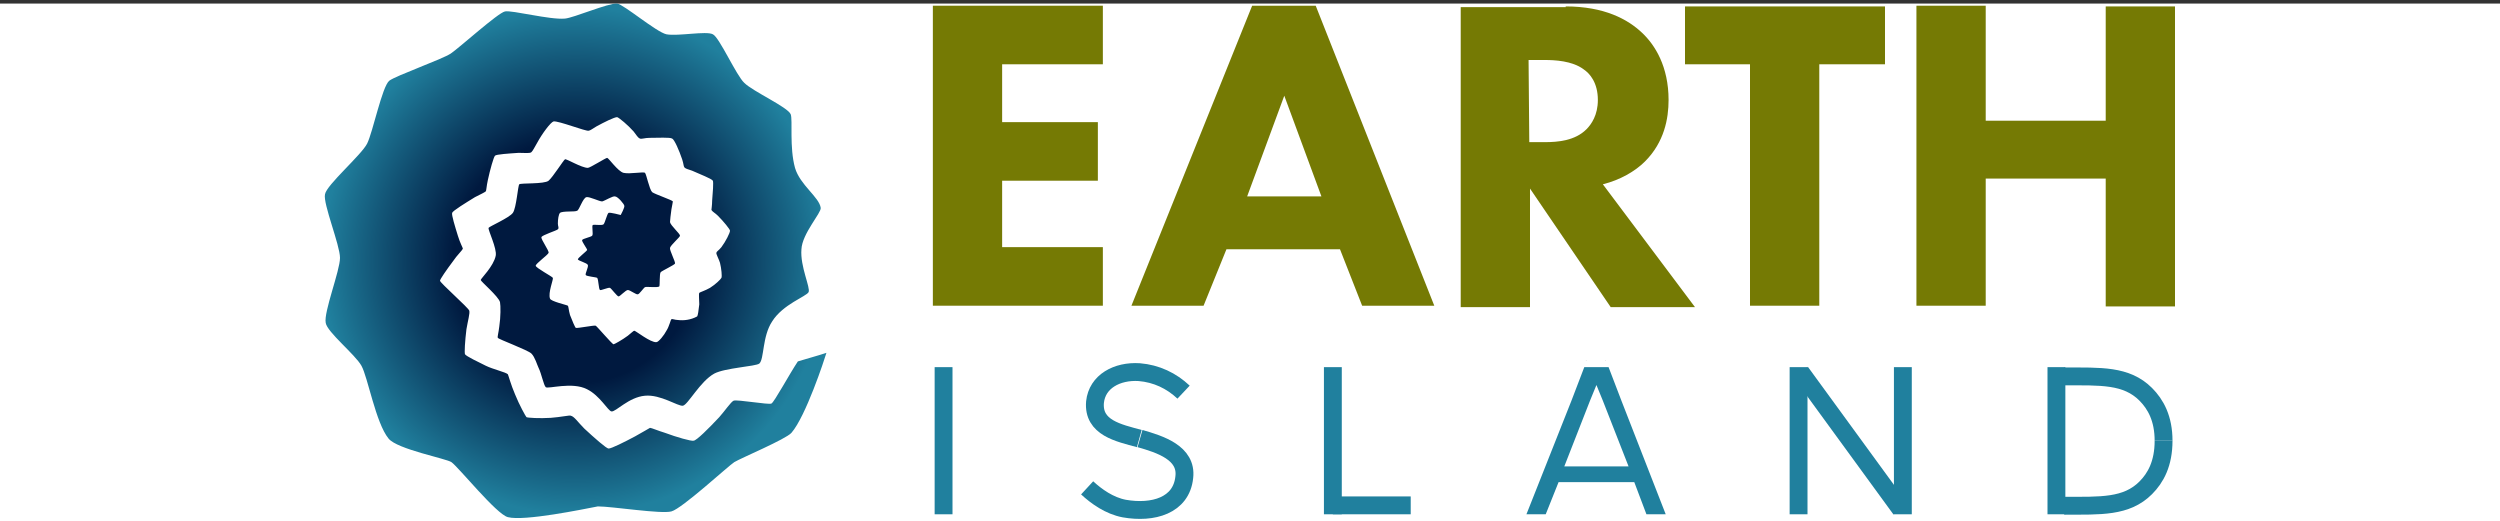 <svg xmlns="http://www.w3.org/2000/svg" xmlns:xlink="http://www.w3.org/1999/xlink" id="b" x="0px" y="0px" viewBox="0 0 350 73" style="enable-background:new 0 0 350 73;" xml:space="preserve"><rect x="0" y="0" width="350" height="73" fill="#333333" stroke="none"/><style type="text/css">	.st0{fill:#FFFFFF;}	.st1{fill:#757A04;}	.st2{fill:none;stroke:#20809E;stroke-width:2.5;stroke-miterlimit:10;}	.st3{fill:#20809E;}	.st4{fill:#B5B5B5;}	.st5{fill:url(#SVGID_1_);}</style><rect y="0.5" class="st0" width="350" height="72.5"></rect><g id="c">	<g>		<g>			<path class="st1" d="M154.4,9h-14.1v8.1h13.4v8.2h-13.4v9.3h14.1v8.2h-23.8v-42h23.8V9z"></path>			<path class="st1" d="M187.6,34.9h-15.9l-3.2,7.9h-10.1l16.9-42h8.9l16.6,42h-10.1L187.6,34.9L187.6,34.9z M185,27.5l-5.2-14.1    l-5.2,14.1H185L185,27.5z"></path>			<path class="st1" d="M219.2,0.9c5.4,0,8.7,1.8,10.7,3.7c1.8,1.7,3.7,4.7,3.7,9.4c0,2.6-0.6,5.9-3.3,8.6c-1.4,1.4-3.5,2.6-5.9,3.2    L237.3,43h-11.8l-11.3-16.6V43h-9.7V1h14.7V0.9z M214.1,19.9h2.2c1.8,0,4.2-0.2,5.8-1.8c0.7-0.7,1.6-2,1.6-4.1    c0-2.4-1.1-3.7-2-4.3c-1.6-1.2-4.1-1.3-5.4-1.3H214L214.1,19.9L214.1,19.9z"></path>			<path class="st1" d="M254.7,9v33.8H245V9h-9.1V0.9h28V9H254.7z"></path>			<path class="st1" d="M278,16.9h16.8v-16h9.7v42h-9.7V25H278v17.8h-9.7v-42h9.7V16.9z"></path>		</g>		<line class="st2" x1="132.1" y1="51.4" x2="132.1" y2="72"></line>		<line class="st2" x1="186.6" y1="51.4" x2="186.6" y2="72"></line>		<line class="st2" x1="251.8" y1="51.4" x2="251.8" y2="72"></line>		<line class="st2" x1="252.1" y1="52.1" x2="266.1" y2="71.3"></line>		<line class="st2" x1="266.4" y1="51.4" x2="266.4" y2="72"></line>		<line class="st2" x1="287.9" y1="51.4" x2="287.9" y2="72"></line>		<rect x="186.6" y="69.5" class="st3" width="10.9" height="2.5"></rect>		<polygon class="st4" points="222,50.4 222.1,50.5 222.1,50.4   "></polygon>		<polygon class="st4" points="224.8,50.4 224.7,50.4 224.7,50.5   "></polygon>		<path class="st3" d="M230.5,72h2.7L227,56.1l-1.8-4.7h-3.4l-1.8,4.7L213.7,72h2.7l1.8-4.5h10.6L230.5,72L230.5,72z M219,65.3   l3.6-9.2l0.9-2.2l0.9,2.2l3.6,9.2H219L219,65.3z"></path>		<path class="st2" d="M165.7,54.9c-1.7-1.6-3.8-2.6-6.2-2.8c-3.1-0.2-5.9,1.3-6.2,4.2c-0.3,3.6,3.3,4.3,6.2,5.1"></path>		<path class="st2" d="M152.2,68.3c1.3,1.2,3.1,2.5,5.2,2.9c4,0.7,8-0.4,8.4-4.4c0.4-3.4-3.4-4.6-6.2-5.4"></path>		<path class="st2" d="M289,52.7c5.1,0,8.7-0.2,11.4,2.5c1.4,1.4,2.5,3.4,2.5,6.5"></path>		<path class="st2" d="M289,70.8c5.1,0,8.7,0.2,11.4-2.5c1.4-1.4,2.5-3.4,2.5-6.6"></path>					<radialGradient id="SVGID_1_" cx="80.587" cy="754.512" r="35.48" gradientTransform="matrix(1 0 0 1 0 -718)" gradientUnits="userSpaceOnUse">			<stop offset="0.482" style="stop-color:#00193F"></stop>			<stop offset="1" style="stop-color:#20809E"></stop>		</radialGradient>		<path class="st5" d="M71.1,72.4c-1.6-0.4-6.9-7-7.9-7.7c-0.7-0.5-7.6-1.8-8.8-3.3c-1.8-2.2-2.9-8.6-3.8-10.2s-4.8-4.7-5-6   c-0.3-1.5,2-7.3,2-9.1s-2.4-7.6-2.1-8.9c0.2-1.3,5.1-5.5,5.9-7.1s2.1-8,3.1-8.8c0.9-0.7,7.4-3,8.6-3.8s6.6-5.7,7.6-5.9   s6.3,1.2,8.4,1c1.2-0.1,6.1-2.2,7.3-2.1c0.9,0.1,5.5,4,6.9,4.3c1.6,0.3,5.6-0.5,6.5,0c0.9,0.4,3.3,5.8,4.4,6.8   c1.2,1.2,6.1,3.4,6.5,4.4c0.3,0.8-0.2,4.6,0.6,7.5c0.7,2.4,3.4,4.1,3.6,5.6c0.1,0.7-2.6,3.6-2.7,5.8c-0.2,2.4,1.3,5.4,1,6   s-3.6,1.7-5.1,4.1c-1.4,2.1-1.1,5.3-1.8,5.9c-0.5,0.4-4.8,0.6-6.3,1.4c-2,1.1-3.7,4.4-4.4,4.5c-0.7,0.1-3.1-1.6-5.3-1.4   c-2.3,0.2-4.1,2.3-4.7,2.2c-0.5-0.1-1.6-2.2-3.4-3.1c-2.1-1.1-5.5,0-5.8-0.3s-0.6-1.9-1-2.7c-0.2-0.4-0.5-1.5-1-2s-4.6-2-4.7-2.2   c-0.1-0.1,0.1-0.7,0.2-1.6c0.2-1.3,0.2-2.9,0.1-3.4c-0.2-0.8-2.7-2.9-2.7-3.1s1.8-1.9,2.1-3.4c0.2-1-1.1-3.6-1-3.9   c0.1-0.2,2.9-1.4,3.4-2.1s0.7-3.8,0.9-4c0.2-0.2,3.5,0,4.1-0.5s2.1-2.9,2.3-3s2.3,1.2,3.2,1.2c0.3,0,2.5-1.4,2.7-1.4   s1.5,1.9,2.3,2.1c0.9,0.2,2.8-0.2,3,0s0.6,2.3,1,2.7c0.4,0.3,2.8,1.1,2.9,1.3c0,0.1-0.1,0.5-0.2,1.1c-0.1,0.7-0.2,1.6-0.2,1.8   c0.1,0.5,1.4,1.6,1.4,1.9c0,0.2-1.3,1.3-1.4,1.7c-0.1,0.3,0.8,2,0.7,2.2s-1.8,1-2,1.2s-0.1,1.9-0.2,2c-0.2,0.2-1.8,0-2,0.1   s-0.8,1-1,1c-0.2,0.1-1.1-0.6-1.4-0.6s-1.1,0.9-1.3,0.9c-0.2,0-1-1.1-1.2-1.2s-1.3,0.4-1.4,0.3c-0.2-0.1-0.2-1.5-0.4-1.7   c-0.1-0.1-1.5-0.2-1.6-0.4s0.4-1.1,0.3-1.4s-1.4-0.6-1.4-0.8s1.2-1.1,1.3-1.3c0-0.2-0.8-1.2-0.7-1.4c0.1-0.2,1.2-0.4,1.4-0.6   s-0.1-1.4,0.1-1.5s1.3,0.1,1.5-0.1s0.5-1.5,0.7-1.6s1.7,0.3,1.7,0.3s0.6-1.1,0.5-1.3c0-0.2-0.9-1.3-1.3-1.3   c-0.3-0.1-1.4,0.6-1.8,0.7c-0.4,0-1.8-0.7-2.2-0.6c-0.5,0.1-1,1.8-1.3,1.9c-0.3,0.2-2,0-2.4,0.3c-0.2,0.2-0.3,0.9-0.3,1.5   c0,0.4,0.2,0.6,0,0.8c-0.2,0.2-2.2,0.8-2.3,1.1c-0.1,0.3,1.1,1.9,1,2.2S75,36.9,75,37.2s2.3,1.5,2.4,1.7S76.7,41,77,41.8   c0.1,0.4,2.4,0.9,2.5,1s0.1,0.6,0.3,1.3c0.3,0.8,0.7,1.7,0.8,1.8c0.2,0.1,2.6-0.4,2.8-0.3c0.2,0.1,2.3,2.6,2.5,2.6   c0.1,0,1.2-0.6,2-1.2c0.5-0.4,0.8-0.7,0.9-0.7c0.2,0,2.3,1.7,3.1,1.6c0.3,0,1.1-1,1.4-1.6c0.4-0.6,0.6-1.6,0.7-1.6   c0.1-0.1,0.5,0.1,0.9,0.1c0.8,0.1,1.8,0,2.7-0.5c0.1-0.1,0.2-0.8,0.3-1.7c0-0.6-0.1-1.4,0-1.6c0.1-0.1,0.8-0.3,1.5-0.7   c0.8-0.5,1.5-1.2,1.6-1.4s0-1.3-0.2-2.1c-0.1-0.4-0.6-1.3-0.5-1.4c0-0.2,0.3-0.3,0.7-0.8c0.6-0.8,1.2-2,1.2-2.3   c0-0.2-0.9-1.3-1.7-2.1c-0.4-0.4-0.7-0.5-0.9-0.8c0-0.1,0.1-0.7,0.1-1.3c0.1-1.1,0.2-2.6,0.1-2.8c-0.2-0.3-1.8-0.9-2.9-1.4   c-0.6-0.2-1-0.3-1.1-0.5c-0.1-0.1-0.1-0.5-0.3-1.1c-0.4-1.2-1.1-2.8-1.4-2.9c-0.3-0.2-2-0.1-3.2-0.1c-0.6,0-1.1,0.2-1.3,0.1   c-0.3-0.1-0.5-0.5-0.9-1c-0.8-0.9-2-1.9-2.3-2c-0.4,0-1.8,0.7-2.9,1.3c-0.5,0.3-0.9,0.6-1.1,0.6c-0.4,0.1-4.2-1.4-4.9-1.3   c-0.4,0.1-1.6,1.7-2.3,3c-0.4,0.7-0.6,1.1-0.8,1.3s-0.9,0.1-1.8,0.1c-1.4,0.1-3.1,0.2-3.3,0.4c-0.2,0.2-0.7,2-1,3.4   c-0.2,0.9-0.2,1.5-0.3,1.6c-0.1,0.1-0.7,0.4-1.5,0.8c-1.3,0.8-3.1,1.9-3.2,2.2c-0.1,0.3,0.4,1.9,0.8,3.2c0.3,1,0.7,1.7,0.7,1.8   c-0.1,0.3-0.8,0.9-1.4,1.8c-0.9,1.2-1.8,2.5-1.8,2.7c0,0.3,4,3.8,4.1,4.2s-0.2,1.4-0.4,2.6c-0.2,1.6-0.3,3.3-0.2,3.5   c0.2,0.3,1.9,1.1,2.9,1.6s2.8,0.9,3.1,1.2c0.1,0.2,0.4,1.4,1,2.8c0.6,1.5,1.5,3.1,1.6,3.2s1.9,0.2,3.4,0.1   c1.4-0.1,2.7-0.4,2.8-0.3c0.5,0.1,1,0.9,1.9,1.8c1.4,1.3,3.1,2.8,3.4,2.8c0.4,0,2.2-0.9,3.7-1.7c1.1-0.6,1.9-1.1,2.1-1.2   c0.2,0,1.1,0.4,2.1,0.7c1.6,0.6,3.7,1.2,4,1.1c0.4,0,2.1-1.7,3.6-3.3c0.8-0.9,1.6-2.1,2-2.3c0.5-0.2,4.9,0.6,5.3,0.4   s2.5-4.1,3.7-5.9c1.3-0.4,2.8-0.8,4-1.2c-0.3,1-2.9,8.9-4.9,11.2c-0.8,0.9-7,3.5-8,4.1c-0.8,0.5-7.3,6.5-8.8,6.9   c-1.4,0.4-8.3-0.7-10.3-0.7C81.6,71.3,73.4,73,71.1,72.4L71.1,72.4z"></path>	</g></g></svg>